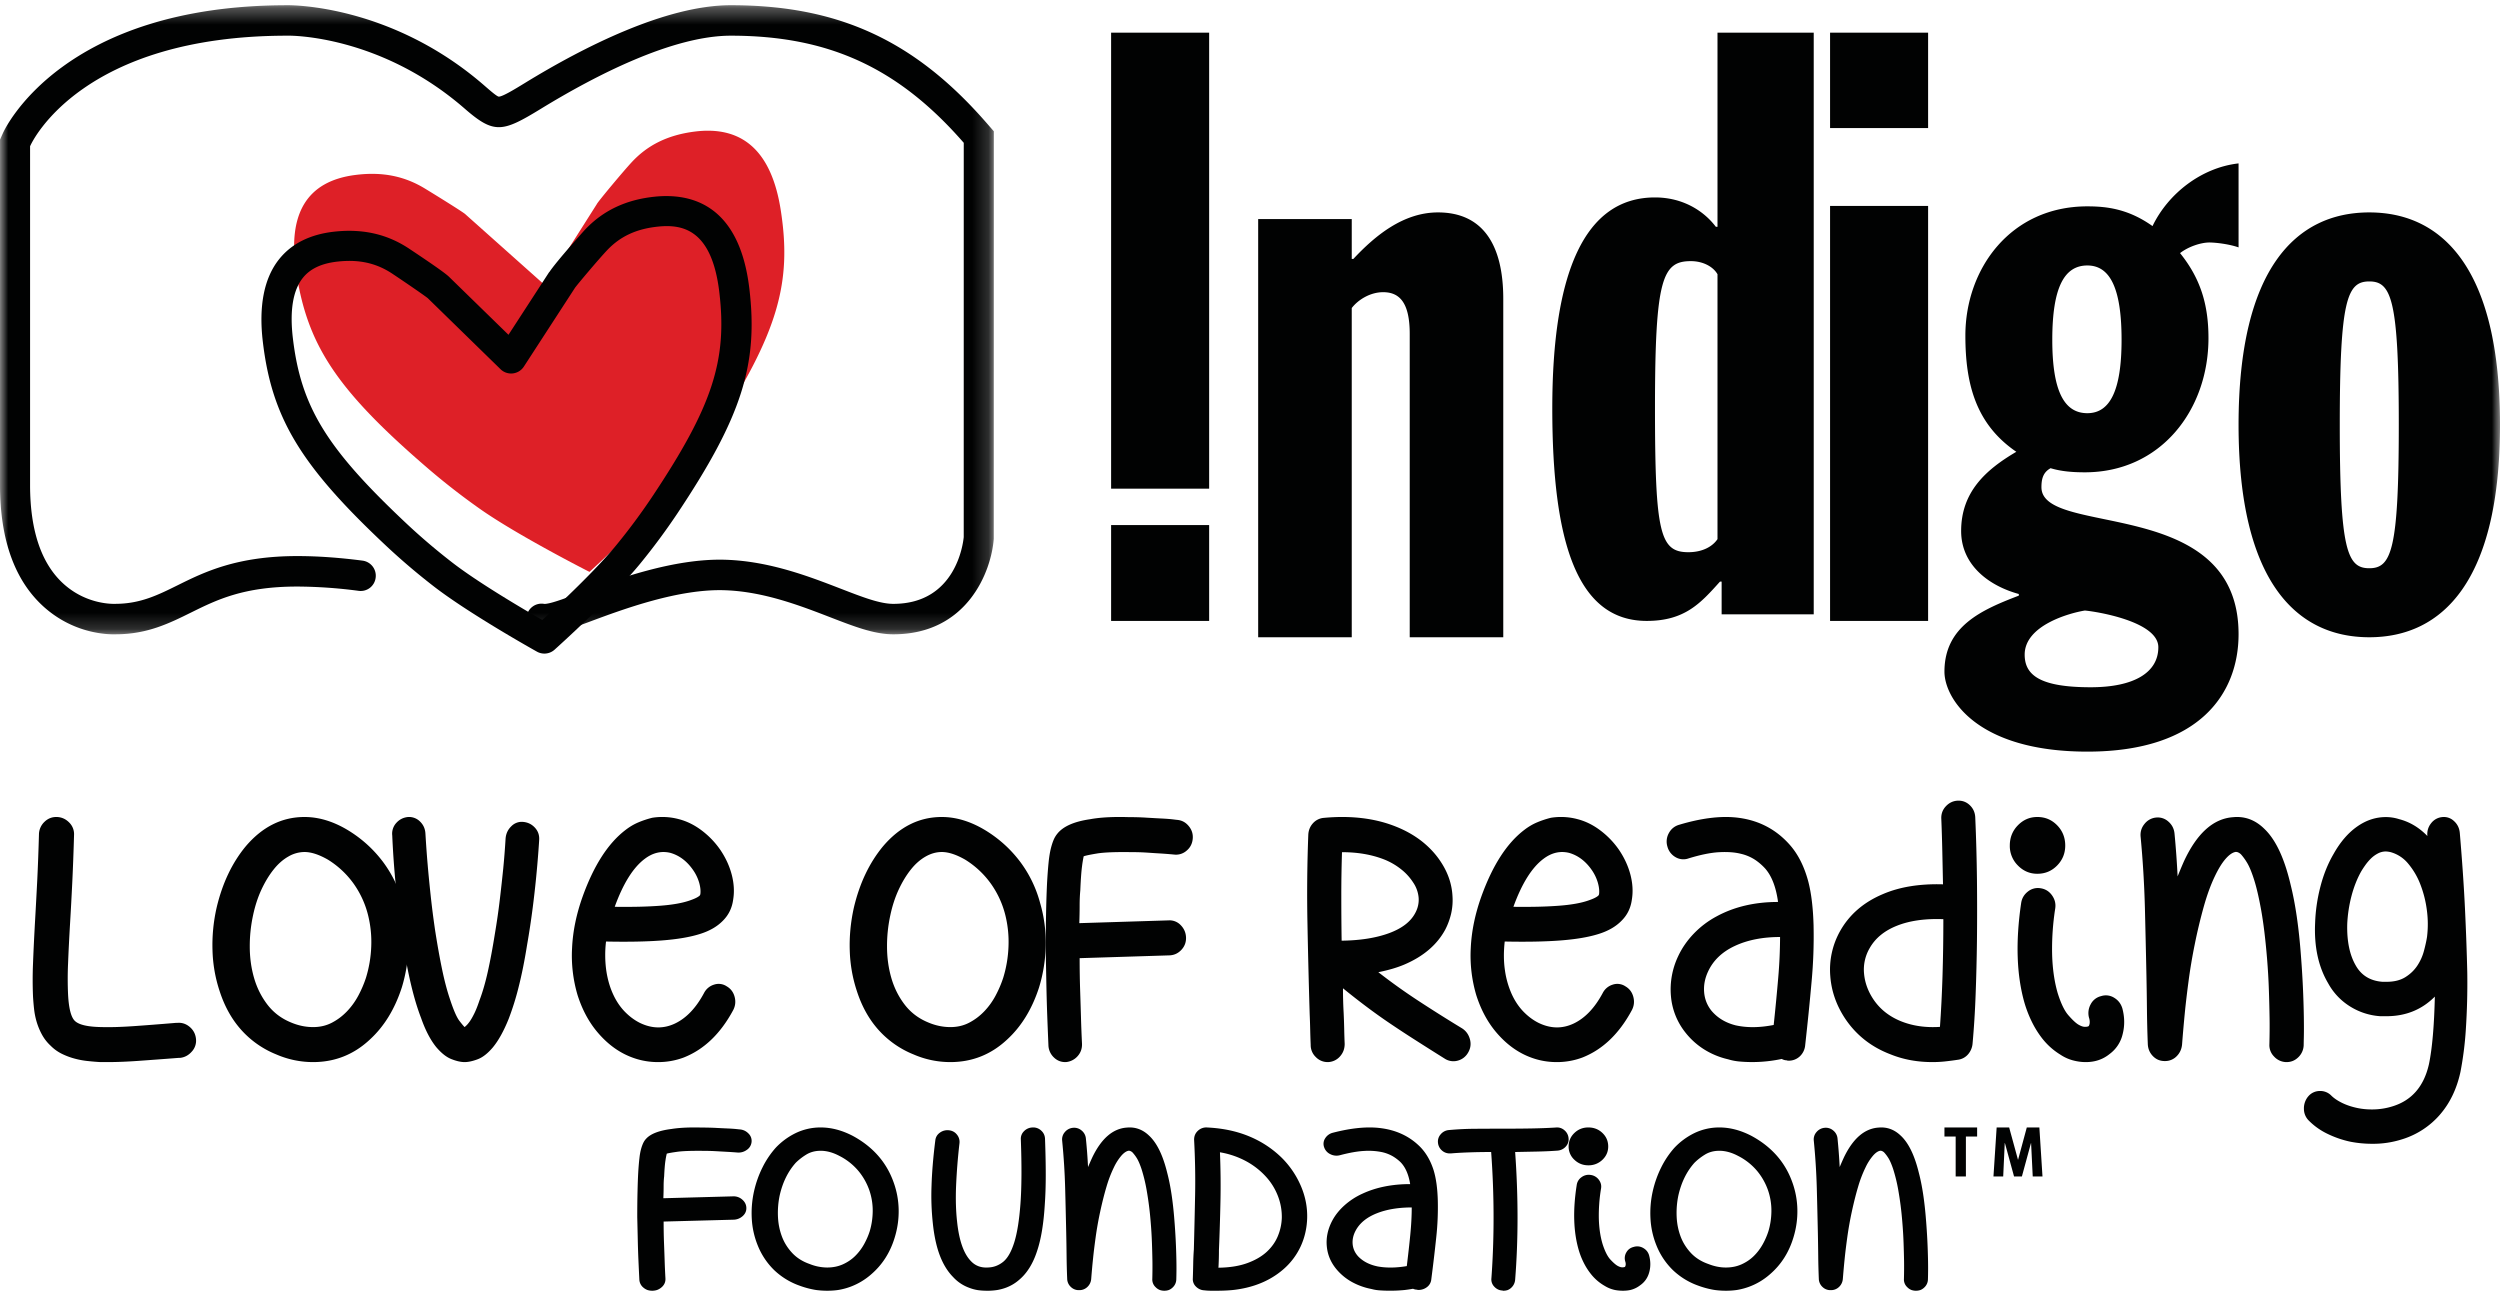 <svg xmlns="http://www.w3.org/2000/svg" xmlns:xlink="http://www.w3.org/1999/xlink" width="153" height="79" viewBox="0 0 153 79">
    <defs>
        <path id="a" d="M0 38.825V.318h60.823v38.507z"/>
        <path id="c" d="M0 81h153V1H0z"/>
    </defs>
    <g fill="none" fill-rule="evenodd">
        <mask id="b" fill="#fff">
            <use xlink:href="#a"/>
        </mask>
        <path fill="#010202" d="M33.341 38.825c-.119 0-.235-.01-.352-.03a.93.93 0 0 1-.758-1.071.923.923 0 0 1 1.058-.769.388.388 0 0 0 .113 0c.36-.043.909-.232 2-.64 2.199-.819 5.851-2.178 9.062-2.056 2.663.097 5.059 1.023 6.984 1.767 1.343.52 2.402.93 3.222.93 3.817 0 4.272-3.68 4.31-4.087l.002-24.129-.037-.042c-3.995-4.566-8.248-6.514-14.219-6.514-3.565 0-8.29 2.434-11.626 4.476-2.353 1.44-2.86 1.556-4.656-.008-5.165-4.496-10.625-4.478-10.852-4.468-12.569 0-15.618 6.47-15.741 6.745l-.01.02v20.733c0 2.867.73 4.938 2.172 6.157 1.331 1.124 2.796 1.128 3.076 1.116 1.506-.009 2.565-.534 3.793-1.142 1.606-.795 3.6-1.781 7.314-1.781 1.23 0 2.575.094 3.998.28a.93.93 0 0 1 .796 1.044.922.922 0 0 1-1.03.805 29.396 29.396 0 0 0-3.764-.264c-3.288 0-4.922.809-6.503 1.59-1.313.65-2.667 1.322-4.564 1.332-.528.021-2.494-.026-4.295-1.548C.954 35.68 0 33.128 0 29.682V8.545l.175-.39C.318 7.838 3.851.32 17.58.32c.25-.006 6.376-.033 12.066 4.919.345.3.774.675.883.675.235-.002 1.003-.472 1.62-.85C35.683 2.899 40.737.319 44.725.319c6.552 0 11.216 2.136 15.597 7.143l.5.572-.004 24.946c-.153 2.02-1.636 5.84-6.149 5.84-1.159 0-2.359-.463-3.878-1.051-1.798-.695-4.037-1.56-6.396-1.645-2.851-.11-6.287 1.17-8.34 1.936-1.229.458-1.863.678-2.437.748a2.32 2.32 0 0 1-.278.017" mask="url(#b)"/>
        <mask id="d" fill="#fff">
            <use xlink:href="#c"/>
        </mask>
        <path fill="#010202" d="M68 29.908h6V2h-6v27.908zM68 38h6v-5.864h-6V38zM77 13.408h5.727v2.44h.097C84.154 14.425 85.878 13 88.002 13 90.717 13 92 14.934 92 18.291V39h-5.725V20.43c0-1.936-.642-2.548-1.626-2.548-.79 0-1.527.457-1.922.969V39H77V13.408zM105.111 32.995c-.305.453-.916.8-1.783.8-1.735 0-2.043-1.148-2.043-8.857 0-7.906.461-8.956 2.196-8.956.762 0 1.374.351 1.63.802v16.211zm.253 4.603H111V2h-5.889v11.882h-.1c-.716-.95-1.99-1.799-3.726-1.799-4.309 0-6.285 4.6-6.285 12.904C95 33.192 96.52 38 100.782 38c2.34 0 3.308-1.1 4.481-2.405h.101v2.003zM112 38h6V12.604h-6V38zm0-30.163h6V2h-6v5.837zM132.09 39.61c0 1.55-1.484 2.45-4.14 2.45-3.117 0-4.04-.75-4.04-1.998 0-1.797 2.764-2.548 3.682-2.697.613.05 4.498.646 4.498 2.246zM137 10c-2.25.253-4.297 1.824-5.266 3.837-1.483-1.056-2.81-1.208-3.988-1.208-4.706 0-7.465 3.823-7.465 7.907 0 2.914.612 5.405 3.118 7.114-1.891 1.108-3.377 2.472-3.377 4.848 0 2.079 1.689 3.35 3.53 3.855v.1c-2.25.862-4.552 1.86-4.552 4.654 0 1.608 1.943 4.893 8.746 4.893 6.9 0 9.254-3.588 9.254-7.189 0-8.54-12.064-5.906-12.064-8.992 0-.506.1-.913.561-1.165.665.203 1.38.252 2.095.252 4.65 0 7.566-3.822 7.566-8.215 0-2.093-.512-3.676-1.739-5.2.511-.4 1.28-.65 1.792-.65.404 0 1.223.1 1.789.3V10zm-11.4 10.795c0-3.168.715-4.548 2.146-4.548 1.381 0 2.094 1.38 2.094 4.548 0 3.115-.713 4.492-2.094 4.492-1.431 0-2.146-1.377-2.146-4.492zM146.806 25.998c0 7.67-.453 8.778-1.805 8.778-1.354 0-1.807-1.107-1.807-8.778 0-7.67.453-8.774 1.807-8.774 1.352 0 1.805 1.105 1.805 8.774m6.194 0C153 16.47 149.5 13 145 13c-4.502 0-8 3.47-8 12.998C137 35.53 140.498 39 145 39c4.5 0 8-3.47 8-13.002M45.277 69.12c.213.019.391.105.535.256a.623.623 0 0 1 .184.515.658.658 0 0 1-.296.485.852.852 0 0 1-.582.158 20.62 20.62 0 0 0-.631-.043l-.64-.036c-.239-.014-.492-.022-.758-.022-.767-.01-1.318.01-1.653.058-.335.047-.546.085-.63.114a4 4 0 0 0-.08.42c-.033.205-.06.527-.08.965-.023.2-.032.411-.032.635 0 .224-.006.46-.017.707l4.249-.115a.797.797 0 0 1 .575.193c.16.138.245.302.255.493.011.2-.061.371-.215.514a.857.857 0 0 1-.567.228l-4.28.114c0 .448.007.881.023 1.3.016.418.03.79.04 1.113.01.324.026.681.048 1.071.01.2-.058.371-.208.514a.892.892 0 0 1-.559.243h-.031a.817.817 0 0 1-.552-.2.67.67 0 0 1-.247-.486c-.022-.437-.04-.835-.056-1.192s-.03-.764-.04-1.22L39 74.488c0-.571.005-1.092.017-1.564.01-.47.026-.887.047-1.248.021-.324.045-.598.072-.821a3.59 3.59 0 0 1 .103-.557c.043-.148.089-.27.136-.364a.988.988 0 0 1 .168-.243c.277-.305.799-.504 1.566-.6.478-.076 1.086-.104 1.82-.085.298 0 .586.007.863.02.277.015.524.027.743.036.218.01.393.022.526.036.133.015.205.022.216.022M50.223 70.428c-.342 0-.64.082-.895.243a3.549 3.549 0 0 0-.624.486c-.478.533-.809 1.205-.99 2.015-.085.409-.12.828-.104 1.256.016.43.093.834.232 1.215.138.38.348.723.631 1.028.282.306.642.534 1.078.686a2.91 2.91 0 0 0 1.07.215c.352 0 .671-.065.959-.193.287-.13.538-.298.751-.508.213-.209.394-.447.544-.714.148-.266.265-.533.35-.8.118-.39.18-.8.185-1.229a3.824 3.824 0 0 0-.2-1.264 3.83 3.83 0 0 0-.655-1.179 3.69 3.69 0 0 0-1.182-.942c-.394-.21-.778-.315-1.15-.315M50.62 79c-.277 0-.553-.026-.83-.079a5.366 5.366 0 0 1-.846-.235 4.358 4.358 0 0 1-1.559-.95 4.378 4.378 0 0 1-1.014-1.522 5.056 5.056 0 0 1-.36-1.593 6.11 6.11 0 0 1 .137-1.721c.117-.515.29-1 .519-1.458a5.4 5.4 0 0 1 .807-1.199 4.213 4.213 0 0 1 1.197-.886 3.5 3.5 0 0 1 1.55-.357c.65 0 1.305.172 1.965.514 1.236.667 2.072 1.62 2.508 2.858.192.533.293 1.088.304 1.663.01.577-.07 1.141-.24 1.694-.277.923-.761 1.68-1.453 2.271a4.077 4.077 0 0 1-1.238.742A4.045 4.045 0 0 1 50.62 79M60.396 79c-.4 0-.758-.061-1.077-.186a2.474 2.474 0 0 1-.987-.658c-.339-.343-.61-.784-.815-1.323-.205-.54-.347-1.19-.426-1.953a15.737 15.737 0 0 1-.082-2.281c.025-.845.102-1.777.231-2.797.02-.2.112-.36.277-.48a.78.78 0 0 1 .546-.15c.21.02.376.108.5.265a.698.698 0 0 1 .158.522 36.33 36.33 0 0 0-.21 2.647c-.03.791-.01 1.502.06 2.13.12 1.174.405 1.99.853 2.447.269.286.618.415 1.047.387.338-.01.645-.124.92-.344.273-.22.5-.615.68-1.187.18-.572.307-1.364.381-2.375.075-1.01.082-2.321.023-3.934a.643.643 0 0 1 .194-.5.75.75 0 0 1 .524-.229.707.707 0 0 1 .523.186c.15.133.229.3.239.5.03.811.045 1.55.045 2.218 0 .667-.02 1.278-.06 1.83-.07 1.155-.224 2.09-.463 2.805-.25.782-.619 1.378-1.107 1.787-.479.42-1.087.644-1.825.673h-.149zM71.255 79h-.03a.74.74 0 0 1-.505-.229.637.637 0 0 1-.199-.5c.01-.39.012-.748.008-1.072a62.314 62.314 0 0 0-.03-1.123 25.82 25.82 0 0 0-.08-1.321 20.503 20.503 0 0 0-.25-1.952 9.85 9.85 0 0 0-.308-1.258c-.108-.32-.212-.555-.315-.708a2.24 2.24 0 0 0-.243-.314.432.432 0 0 0-.14-.085.315.315 0 0 0-.08-.015c-.137.019-.284.114-.44.286a3.208 3.208 0 0 0-.47.729 7.463 7.463 0 0 0-.455 1.186c-.137.458-.269.982-.396 1.573a21.14 21.14 0 0 0-.264 1.494c-.068.49-.122.927-.161 1.308-.04.38-.079.81-.117 1.286a.745.745 0 0 1-.235.479.7.7 0 0 1-.5.193h-.014a.686.686 0 0 1-.499-.2.699.699 0 0 1-.22-.486c-.02-.476-.032-.949-.037-1.415-.005-.467-.012-.93-.022-1.387-.02-.915-.041-1.837-.066-2.766a40.744 40.744 0 0 0-.183-2.895.679.679 0 0 1 .169-.529.725.725 0 0 1 .491-.257.699.699 0 0 1 .529.164.707.707 0 0 1 .263.493c.06.582.103 1.164.132 1.744.089-.21.177-.41.265-.6.557-1.153 1.262-1.758 2.112-1.815.51-.047.96.114 1.35.485.48.44.852 1.197 1.116 2.274.206.781.352 1.744.44 2.887a38.952 38.952 0 0 1 .125 2.517 22.758 22.758 0 0 1-.007 1.143.694.694 0 0 1-.228.485.711.711 0 0 1-.506.201M74.661 70.52c.041 1.029.052 2.03.031 3.002-.02.974-.051 1.97-.093 2.99a18.49 18.49 0 0 1-.03 1.072c.692-.009 1.284-.105 1.775-.286.492-.18.89-.415 1.195-.7.305-.287.53-.61.675-.973a3.17 3.17 0 0 0 .233-1.087 3.51 3.51 0 0 0-.218-1.287 3.739 3.739 0 0 0-.713-1.194 4.597 4.597 0 0 0-1.195-.959 5.186 5.186 0 0 0-1.66-.578M74.506 79h-.396c-.129 0-.266-.01-.41-.029a.789.789 0 0 1-.512-.236.627.627 0 0 1-.187-.493c.01-.305.018-.606.023-.901.006-.295.018-.587.04-.873.03-1.144.056-2.26.077-3.353.02-1.091 0-2.214-.062-3.368 0-.219.078-.4.232-.543a.745.745 0 0 1 .59-.201c.972.048 1.846.239 2.622.573.734.314 1.38.748 1.94 1.3a5.479 5.479 0 0 1 1.162 1.732c.27.638.393 1.29.373 1.959-.02.61-.153 1.18-.396 1.709a4.17 4.17 0 0 1-1.047 1.394c-1.014.886-2.363 1.33-4.05 1.33M84.276 77.499c.542.105 1.148.1 1.82-.014.084-.687.156-1.327.214-1.923.058-.596.088-1.151.088-1.666-.83 0-1.548.122-2.155.365-.605.243-1.031.593-1.276 1.05-.148.277-.21.556-.184.837.027.281.142.531.344.75.287.296.67.496 1.15.6m3.716-4.045a16.97 16.97 0 0 1-.094 2.266c-.087.825-.188 1.685-.304 2.58a.665.665 0 0 1-.256.465.84.84 0 0 1-.542.18.198.198 0 0 1-.08-.016.592.592 0 0 1-.239-.056 7.834 7.834 0 0 1-1.987.106 2.984 2.984 0 0 1-.566-.093 4.045 4.045 0 0 1-1.15-.407 3.36 3.36 0 0 1-.877-.679c-.405-.438-.636-.934-.694-1.487-.06-.552.055-1.095.342-1.63.181-.333.428-.64.743-.921a4.33 4.33 0 0 1 1.093-.708c.84-.39 1.813-.586 2.92-.586-.096-.6-.297-1.053-.605-1.358a2.64 2.64 0 0 0-.455-.343 2.306 2.306 0 0 0-.711-.265 4.112 4.112 0 0 0-1.037-.064c-.404.02-.894.105-1.47.257a.826.826 0 0 1-.605-.057.722.722 0 0 1-.383-.429.612.612 0 0 1 .064-.543.77.77 0 0 1 .478-.343c1.107-.286 2.065-.382 2.873-.286.968.114 1.771.481 2.41 1.1.393.382.685.878.878 1.487.148.487.233 1.096.254 1.83M95.996 69.66c.02.191-.036.36-.168.508a.746.746 0 0 1-.506.25c-.372.028-.78.047-1.225.057l-1.37.028c.097 1.362.146 2.701.146 4.02 0 1.32-.05 2.588-.147 3.807a.738.738 0 0 1-.234.477.684.684 0 0 1-.485.193c-.02 0-.031-.002-.037-.006-.004-.005-.011-.008-.021-.008a.745.745 0 0 1-.506-.25.632.632 0 0 1-.169-.506 51.25 51.25 0 0 0 .132-3.757c0-1.314-.05-2.637-.147-3.97-.46 0-.9.007-1.32.022-.42.014-.801.035-1.143.064h-.073a.694.694 0 0 1-.484-.186.71.71 0 0 1-.235-.471.659.659 0 0 1 .168-.515.727.727 0 0 1 .492-.257 18.524 18.524 0 0 1 1.62-.078c.592-.005 1.196-.007 1.811-.007.558 0 1.108-.004 1.65-.014.543-.01 1.034-.029 1.474-.057a.673.673 0 0 1 .52.164.712.712 0 0 1 .257.493M100.92 76.813c.101.355.106.7.016 1.036-.09.345-.28.619-.572.82-.29.221-.637.331-1.039.331h-.014a2.26 2.26 0 0 1-.558-.072 1.93 1.93 0 0 1-.541-.23 2.891 2.891 0 0 1-.812-.684 3.856 3.856 0 0 1-.407-.604 4.587 4.587 0 0 1-.346-.813c-.351-1.131-.402-2.493-.15-4.086a.693.693 0 0 1 .293-.467.73.73 0 0 1 .55-.138.74.74 0 0 1 .503.288c.125.163.173.341.143.532a9.977 9.977 0 0 0-.136 1.907c.02.581.1 1.096.242 1.547.14.422.295.724.466.907.17.182.311.306.422.373.12.068.22.101.3.101.08 0 .136-.01.166-.029.02-.019.035-.057.045-.114a.518.518 0 0 0-.03-.231.696.696 0 0 1 .075-.547c.1-.173.25-.282.451-.33a.72.72 0 0 1 .572.064c.181.1.301.247.362.44m-3.717-5.497c-.331 0-.615-.113-.85-.338a1.084 1.084 0 0 1-.354-.813c0-.326.118-.602.353-.828.236-.226.52-.338.85-.338.342 0 .63.112.866.338.236.226.353.502.353.828 0 .316-.117.587-.353.813a1.205 1.205 0 0 1-.865.338M105.223 70.428c-.342 0-.64.082-.895.243a3.518 3.518 0 0 0-.623.486c-.48.533-.81 1.205-.991 2.015-.085.409-.12.828-.104 1.256.016.43.093.834.232 1.215.138.38.349.723.631 1.028.282.306.642.534 1.079.686.362.143.718.215 1.07.215.352 0 .671-.065.958-.193.287-.13.538-.298.751-.508.213-.209.394-.447.544-.714a4.35 4.35 0 0 0 .35-.8c.118-.39.18-.8.185-1.229a3.84 3.84 0 0 0-.2-1.264 3.832 3.832 0 0 0-.655-1.179 3.684 3.684 0 0 0-1.182-.942c-.394-.21-.778-.315-1.15-.315m.4 8.572c-.279 0-.555-.026-.832-.079a5.385 5.385 0 0 1-.846-.235 4.355 4.355 0 0 1-1.558-.95 4.37 4.37 0 0 1-1.015-1.522 5.056 5.056 0 0 1-.36-1.593 6.087 6.087 0 0 1 .137-1.721c.117-.515.29-1 .519-1.458a5.4 5.4 0 0 1 .807-1.199 4.252 4.252 0 0 1 1.197-.886 3.502 3.502 0 0 1 1.55-.357c.65 0 1.305.172 1.965.514 1.236.667 2.072 1.62 2.509 2.858a5.18 5.18 0 0 1 .303 1.663c.01.577-.07 1.141-.24 1.694-.277.923-.761 1.68-1.454 2.271a4.042 4.042 0 0 1-2.683 1M117.255 79h-.03a.74.74 0 0 1-.505-.229.637.637 0 0 1-.199-.5c.01-.39.012-.748.008-1.072a67.706 67.706 0 0 0-.03-1.123 26.526 26.526 0 0 0-.08-1.321 20.503 20.503 0 0 0-.25-1.952 9.85 9.85 0 0 0-.308-1.258c-.108-.32-.212-.555-.315-.708a2.195 2.195 0 0 0-.243-.314.437.437 0 0 0-.139-.085.318.318 0 0 0-.08-.015c-.138.019-.285.114-.44.286a3.187 3.187 0 0 0-.47.729 7.463 7.463 0 0 0-.456 1.186c-.137.458-.269.982-.396 1.573a21.14 21.14 0 0 0-.264 1.494c-.068.49-.122.927-.161 1.308-.04.38-.078.81-.117 1.286a.745.745 0 0 1-.235.479.7.7 0 0 1-.5.193h-.014a.686.686 0 0 1-.499-.2.701.701 0 0 1-.22-.486c-.02-.476-.032-.949-.037-1.415-.005-.467-.012-.93-.021-1.387-.02-.915-.042-1.837-.066-2.766a41.104 41.104 0 0 0-.184-2.895.679.679 0 0 1 .169-.529.725.725 0 0 1 .491-.257.698.698 0 0 1 .529.164.71.71 0 0 1 .264.493c.058.582.103 1.164.132 1.744.088-.21.176-.41.264-.6.557-1.153 1.262-1.758 2.113-1.815.509-.047.959.114 1.35.485.48.44.851 1.197 1.115 2.274.206.781.352 1.744.44 2.887a38.903 38.903 0 0 1 .125 2.517 22.758 22.758 0 0 1-.007 1.143.691.691 0 0 1-.228.485.711.711 0 0 1-.506.201M6.59 65h-.451c-.243-.014-.5-.035-.772-.065a4.968 4.968 0 0 1-.805-.15 4.282 4.282 0 0 1-.771-.289 2.567 2.567 0 0 1-.697-.503 2.65 2.65 0 0 1-.526-.675 4.036 4.036 0 0 1-.322-.771 4.489 4.489 0 0 1-.16-.793c-.03-.264-.05-.517-.065-.76a24.1 24.1 0 0 1 0-2.036c.028-.757.072-1.65.129-2.68.043-.755.086-1.563.13-2.42.041-.857.077-1.8.105-2.828a1.08 1.08 0 0 1 .344-.74c.215-.206.472-.302.772-.289.286.015.533.129.74.343a.998.998 0 0 1 .29.771 145.004 145.004 0 0 1-.107 2.872c-.044.886-.086 1.693-.13 2.42-.056.958-.1 1.808-.128 2.551a21.077 21.077 0 0 0 0 1.907c.043.842.18 1.378.408 1.607.243.243.786.371 1.63.385.543.015 1.183-.003 1.92-.053.735-.05 1.611-.118 2.627-.203h.086c.286-.029.543.053.772.245.229.194.357.44.386.74a.98.98 0 0 1-.257.771c-.201.229-.444.358-.73.386h-.085c-.93.072-1.745.132-2.445.182-.702.05-1.33.075-1.888.075M18.637 52.143a1.98 1.98 0 0 0-.991.278c-.328.186-.627.45-.9.793-.274.343-.521.75-.742 1.221-.22.472-.391.994-.513 1.565a8.866 8.866 0 0 0-.205 1.928c0 .672.087 1.311.262 1.919.174.606.448 1.153.82 1.639.373.485.855.85 1.449 1.092.44.186.889.28 1.345.28.425 0 .81-.09 1.151-.269.343-.178.65-.41.923-.696.274-.286.505-.608.696-.965.19-.356.345-.721.467-1.093a7.46 7.46 0 0 0 .32-1.886 6.803 6.803 0 0 0-.206-1.992 5.689 5.689 0 0 0-.855-1.854 5.471 5.471 0 0 0-1.584-1.489c-.547-.314-1.026-.471-1.437-.471M19.162 65a5.646 5.646 0 0 1-2.257-.471 5.763 5.763 0 0 1-2.132-1.49c-.585-.65-1.03-1.447-1.334-2.39a8.653 8.653 0 0 1-.433-2.464 10.35 10.35 0 0 1 .251-2.635c.35-1.485.942-2.736 1.778-3.75 1.018-1.2 2.219-1.8 3.602-1.8.882 0 1.771.271 2.668.814.82.5 1.52 1.129 2.098 1.885a7.358 7.358 0 0 1 1.253 2.572A8.59 8.59 0 0 1 25 57.843a9.38 9.38 0 0 1-.41 2.592c-.427 1.315-1.072 2.372-1.94 3.172-.987.929-2.15 1.393-3.487 1.393" mask="url(#d)"/>
        <path fill="#010202" d="M28.438 65c-.233 0-.502-.06-.81-.182-.308-.12-.62-.368-.934-.739-.356-.442-.664-1.035-.924-1.779-.438-1.128-.807-2.67-1.108-4.628a70.365 70.365 0 0 1-.318-2.368 56.24 56.24 0 0 1-.308-3.545 43.11 43.11 0 0 1-.03-.622.976.976 0 0 1 .246-.772c.191-.214.43-.335.718-.364a.95.95 0 0 1 .739.28c.205.2.315.45.328.749.041.686.086 1.307.134 1.864.047.558.109 1.189.184 1.896.076.708.168 1.433.278 2.176.136.87.276 1.653.42 2.346.143.693.304 1.304.482 1.831.22.672.414 1.118.585 1.34.171.221.278.346.318.374l.103-.096c.055-.05.123-.131.206-.246.081-.114.174-.275.276-.482.103-.207.209-.475.319-.804.191-.5.362-1.09.513-1.768.15-.677.294-1.446.43-2.303.123-.728.226-1.443.308-2.143.083-.7.15-1.324.206-1.874.054-.55.103-1.16.143-1.832.027-.3.147-.55.359-.75a.888.888 0 0 1 .729-.257c.287.029.527.15.718.364.192.214.274.471.247.771 0 .029-.014.232-.041.61a64.364 64.364 0 0 1-.349 3.482 51.166 51.166 0 0 1-.35 2.315c-.15.942-.32 1.793-.512 2.55a16.614 16.614 0 0 1-.616 1.97c-.3.743-.622 1.322-.965 1.737-.314.37-.625.614-.934.728-.307.115-.571.171-.79.171M37.621 55.497c1.078.014 2-.007 2.764-.065.764-.056 1.371-.164 1.822-.321.204-.071.35-.132.44-.183a.825.825 0 0 0 .174-.118.237.237 0 0 0 .04-.085c.028-.2.004-.433-.07-.698a2.656 2.656 0 0 0-.36-.761c-.381-.558-.852-.915-1.412-1.073-.546-.128-1.064-.007-1.556.365-.71.529-1.324 1.509-1.842 2.939M40.261 65c-.682 0-1.337-.15-1.964-.45-.656-.315-1.25-.794-1.781-1.437-.506-.616-.895-1.352-1.168-2.21a8.503 8.503 0 0 1-.337-2.885c.047-1.023.262-2.07.645-3.144.682-1.9 1.555-3.26 2.62-4.075.259-.2.525-.358.798-.472.273-.115.553-.207.84-.279a3.924 3.924 0 0 1 1.638.086c.491.128.958.36 1.402.697.443.336.822.733 1.136 1.19.328.487.56.995.696 1.524.136.529.164 1.036.082 1.523-.069.5-.273.922-.614 1.266-.355.371-.84.65-1.454.836-.6.186-1.368.315-2.303.386-.935.072-2.071.093-3.408.065a6.975 6.975 0 0 0 .01 1.737c.075.53.208 1.008.399 1.437.19.43.43.794.716 1.095.287.3.601.536.942.708.737.358 1.454.371 2.15.043.696-.33 1.29-.951 1.78-1.867a1.02 1.02 0 0 1 .615-.515.887.887 0 0 1 .778.107c.245.143.406.358.481.644.075.286.044.557-.092.815-.778 1.445-1.788 2.41-3.03 2.897a4.437 4.437 0 0 1-1.577.278M57.638 52.143c-.335 0-.666.092-.992.278-.327.186-.627.45-.9.793-.274.343-.521.75-.742 1.221-.22.472-.391.994-.513 1.565a8.825 8.825 0 0 0-.205 1.928c0 .672.088 1.311.262 1.919.175.606.448 1.153.82 1.639.373.485.856.85 1.449 1.092.44.186.89.28 1.345.28.425 0 .81-.09 1.151-.269.343-.178.65-.41.924-.696.273-.286.505-.608.695-.965.19-.356.346-.721.467-1.093a7.43 7.43 0 0 0 .32-1.886 6.802 6.802 0 0 0-.205-1.992 5.677 5.677 0 0 0-.856-1.854 5.463 5.463 0 0 0-1.584-1.489c-.547-.314-1.026-.471-1.436-.471M58.162 65a5.643 5.643 0 0 1-2.257-.471 5.766 5.766 0 0 1-2.132-1.49c-.585-.65-1.03-1.447-1.334-2.39a8.653 8.653 0 0 1-.433-2.464c-.03-.87.054-1.75.25-2.635.35-1.485.943-2.736 1.78-3.75 1.018-1.2 2.218-1.8 3.602-1.8.88 0 1.77.271 2.667.814.82.5 1.52 1.129 2.098 1.885a7.37 7.37 0 0 1 1.254 2.572c.242.83.356 1.686.342 2.572a9.38 9.38 0 0 1-.41 2.592c-.427 1.315-1.072 2.372-1.939 3.172-.988.929-2.15 1.393-3.488 1.393" mask="url(#d)"/>
        <path fill="#010202" d="M72.07 50.18c.274.029.504.157.688.385.186.229.264.486.237.77-.028.302-.154.544-.38.73a.979.979 0 0 1-.75.235 25.31 25.31 0 0 0-.811-.065 62.89 62.89 0 0 1-.822-.053 13.916 13.916 0 0 0-.975-.031c-.986-.015-1.694.013-2.126.084-.43.072-.701.129-.81.172a7.193 7.193 0 0 0-.103.631c-.041.308-.076.79-.103 1.446-.028.3-.041.618-.041.953 0 .336-.007.69-.02 1.06l5.462-.17a.94.94 0 0 1 .74.288c.204.207.314.454.328.74.014.3-.08.556-.278.77-.198.215-.44.33-.729.343l-5.503.172c0 .67.01 1.32.03 1.948.021.629.038 1.185.052 1.67.013.486.034 1.022.062 1.607.013.3-.076.557-.267.771a1.08 1.08 0 0 1-.72.364h-.04c-.274 0-.51-.1-.709-.3a1.071 1.071 0 0 1-.318-.728c-.028-.656-.052-1.252-.072-1.788-.02-.536-.037-1.146-.052-1.832l-.04-2.12c0-.856.007-1.638.02-2.345.013-.707.035-1.33.061-1.873.028-.486.059-.897.093-1.232.034-.336.08-.614.133-.835.055-.222.114-.403.175-.546a1.53 1.53 0 0 1 .216-.365c.356-.456 1.027-.756 2.012-.899.616-.114 1.397-.157 2.342-.129.383 0 .752.01 1.109.033.356.021.674.04.955.053.28.015.506.032.677.053.17.022.264.032.277.032M82.13 52.154a83.692 83.692 0 0 0-.042 2.676c0 .899.006 1.813.02 2.74 1.138-.014 2.105-.167 2.902-.46.798-.293 1.335-.71 1.613-1.252.152-.286.219-.59.198-.91a1.95 1.95 0 0 0-.344-.953 3.273 3.273 0 0 0-.739-.803 4.069 4.069 0 0 0-1.071-.61c-.748-.286-1.588-.428-2.517-.428h-.02zM81.254 65a1 1 0 0 1-.728-.31 1.005 1.005 0 0 1-.312-.74 50.19 50.19 0 0 1-.031-.963 44.875 44.875 0 0 0-.031-.942c-.056-1.855-.101-3.707-.136-5.556a93.256 93.256 0 0 1 .052-5.406c.014-.271.108-.503.281-.696a1 1 0 0 1 .655-.332c1.678-.157 3.156.022 4.432.536.61.243 1.15.553 1.623.93.471.38.86.811 1.165 1.296.401.629.624 1.292.666 1.99a3.73 3.73 0 0 1-.073 1.072 4.24 4.24 0 0 1-.364 1.006c-.5.929-1.332 1.641-2.497 2.141-.236.1-.49.19-.76.268-.27.078-.55.147-.842.204.75.585 1.53 1.145 2.341 1.68a94.293 94.293 0 0 0 2.798 1.766c.236.157.391.379.468.664.076.286.038.556-.115.814a1.021 1.021 0 0 1-.644.492.973.973 0 0 1-.79-.128c-.64-.4-1.232-.775-1.779-1.125a65.873 65.873 0 0 1-1.581-1.037c-.507-.343-.992-.69-1.456-1.04-.465-.349-.933-.716-1.405-1.101a25.475 25.475 0 0 0 .04 1.498c.015.314.026.628.033.942.006.314.016.635.03.964 0 .3-.096.556-.29.77a1.015 1.015 0 0 1-.73.343h-.02zM92.62 55.497c1.079.014 2-.007 2.764-.065.765-.056 1.372-.164 1.822-.321.205-.071.352-.132.44-.183a.8.8 0 0 0 .174-.118.235.235 0 0 0 .042-.085c.027-.2.003-.433-.072-.698a2.656 2.656 0 0 0-.359-.761c-.381-.558-.853-.915-1.412-1.073-.547-.128-1.065-.007-1.556.365-.71.529-1.324 1.509-1.843 2.939M95.261 65c-.682 0-1.337-.15-1.964-.45-.656-.315-1.25-.794-1.782-1.437-.505-.616-.894-1.352-1.167-2.21a8.503 8.503 0 0 1-.337-2.885c.047-1.023.262-2.07.645-3.144.682-1.9 1.555-3.26 2.62-4.075.259-.2.525-.358.798-.472.273-.115.553-.207.84-.279a3.92 3.92 0 0 1 1.637.086c.492.128.96.36 1.402.697a5.12 5.12 0 0 1 1.137 1.19c.327.487.56.995.696 1.524.136.529.164 1.036.082 1.523-.069.5-.273.922-.615 1.266-.354.371-.839.65-1.453.836-.6.186-1.368.315-2.303.386-.935.072-2.072.093-3.408.065-.07.63-.066 1.208.01 1.737a5.39 5.39 0 0 0 .399 1.437c.19.43.43.794.716 1.095.287.3.6.536.942.708.737.358 1.453.371 2.15.043.696-.33 1.29-.951 1.78-1.867a1.02 1.02 0 0 1 .615-.515.886.886 0 0 1 .777.107c.246.143.407.358.482.644.075.286.044.557-.092.815-.778 1.445-1.788 2.41-3.03 2.897a4.437 4.437 0 0 1-1.577.278M106.21 62.748c.699.158 1.478.15 2.34-.02.11-1.03.201-1.992.277-2.885a29.82 29.82 0 0 0 .113-2.498c-1.067 0-1.99.182-2.77.547-.78.364-1.327.89-1.641 1.576-.192.415-.27.832-.236 1.254.034.422.181.797.441 1.126.37.443.861.743 1.477.9m4.78-6.068a29.981 29.981 0 0 1-.122 3.399c-.11 1.236-.24 2.527-.39 3.87a1.059 1.059 0 0 1-.328.698.986.986 0 0 1-.698.267.213.213 0 0 1-.103-.021.665.665 0 0 1-.307-.086 8.654 8.654 0 0 1-2.555.16 3.453 3.453 0 0 1-.729-.138 4.74 4.74 0 0 1-1.476-.612 4.493 4.493 0 0 1-1.129-1.018 4.123 4.123 0 0 1-.892-2.23 4.728 4.728 0 0 1 .44-2.445c.233-.5.551-.961.955-1.383a5.582 5.582 0 0 1 1.405-1.062c1.08-.586 2.332-.879 3.755-.879-.123-.9-.383-1.579-.78-2.037a3.432 3.432 0 0 0-.585-.515 2.684 2.684 0 0 0-.913-.396c-.369-.094-.813-.125-1.333-.097-.52.029-1.149.157-1.888.386a.937.937 0 0 1-.78-.086 1.049 1.049 0 0 1-.492-.643 1.057 1.057 0 0 1 .082-.815c.136-.257.342-.429.616-.515 1.422-.428 2.653-.572 3.693-.428 1.245.171 2.278.722 3.098 1.65.506.573.882 1.316 1.128 2.231.192.73.3 1.644.329 2.745M118.725 62.845c.069-.952.121-1.983.156-3.092.034-1.11.052-2.276.052-3.499-1.109-.043-2.051.089-2.826.395-.776.306-1.337.764-1.683 1.376a2.604 2.604 0 0 0-.344 1.557c.049.554.24 1.08.572 1.578.401.597.959 1.042 1.673 1.334.713.29 1.513.409 2.4.351M118.267 65c-.928 0-1.78-.156-2.555-.47-1.164-.44-2.086-1.158-2.764-2.154-.554-.824-.866-1.706-.935-2.645a4.815 4.815 0 0 1 .603-2.752c.568-1.01 1.44-1.763 2.618-2.26 1.025-.441 2.25-.64 3.678-.598l-.042-1.994c-.014-.662-.034-1.334-.062-2.017-.014-.298.08-.555.28-.767.2-.214.44-.327.718-.342.29-.013.54.079.747.278.208.198.319.447.333.746.055 1.28.09 2.553.104 3.819.013 1.266.013 2.492 0 3.68a129.956 129.956 0 0 1-.084 3.402 54.66 54.66 0 0 1-.187 2.964 1.145 1.145 0 0 1-.27.63.972.972 0 0 1-.581.33c-.278.043-.548.079-.81.107a7.201 7.201 0 0 1-.79.043M129.89 61.72c.14.532.147 1.05.02 1.553a2.096 2.096 0 0 1-.8 1.23c-.407.331-.892.497-1.454.497h-.02c-.253 0-.514-.036-.781-.108a2.576 2.576 0 0 1-.758-.346 4.17 4.17 0 0 1-1.138-1.025 5.785 5.785 0 0 1-.569-.905 7.322 7.322 0 0 1-.485-1.22c-.49-1.698-.561-3.741-.21-6.13.042-.287.18-.521.41-.701a.97.97 0 0 1 .77-.205c.295.043.53.187.706.432.175.245.242.51.2.798a16.018 16.018 0 0 0-.19 2.86c.028.87.141 1.643.337 2.32.197.633.415 1.087.654 1.36.238.273.435.46.59.56.168.102.308.152.42.152.113 0 .19-.014.232-.043.028-.029.05-.086.064-.173a.823.823 0 0 0-.042-.346 1.11 1.11 0 0 1 .105-.82.963.963 0 0 1 .632-.496.95.95 0 0 1 .801.097c.252.151.42.37.506.659m-5.205-8.245c-.463 0-.86-.17-1.19-.507a1.68 1.68 0 0 1-.495-1.22c0-.488.165-.902.495-1.24.33-.338.727-.508 1.19-.508.478 0 .882.17 1.212.508.33.338.495.752.495 1.24 0 .476-.165.882-.495 1.22-.33.338-.734.507-1.212.507M139.936 65h-.042a1.037 1.037 0 0 1-.723-.343.985.985 0 0 1-.284-.75c.014-.587.019-1.122.011-1.61a91.983 91.983 0 0 0-.042-1.681c-.02-.637-.059-1.298-.115-1.984-.098-1.172-.217-2.148-.357-2.927-.14-.779-.286-1.408-.44-1.887-.153-.479-.303-.832-.45-1.062a3.264 3.264 0 0 0-.346-.47.619.619 0 0 0-.2-.13.446.446 0 0 0-.114-.02c-.197.028-.406.171-.63.428-.224.257-.447.622-.67 1.094-.238.5-.455 1.093-.65 1.78a32.052 32.052 0 0 0-.566 2.358c-.154.757-.28 1.504-.377 2.24-.098.736-.175 1.39-.231 1.962a96.62 96.62 0 0 0-.168 1.93c-.028.286-.14.525-.335.718a.978.978 0 0 1-.713.29h-.02c-.28 0-.518-.1-.714-.3-.195-.2-.3-.444-.314-.73a71.944 71.944 0 0 1-.053-2.123c-.007-.7-.017-1.393-.031-2.08-.028-1.371-.06-2.755-.094-4.148a64.52 64.52 0 0 0-.262-4.342c-.029-.3.052-.565.241-.793a1.02 1.02 0 0 1 .702-.386.966.966 0 0 1 .755.246c.223.193.349.44.377.74.084.872.146 1.744.189 2.615.126-.313.251-.613.377-.9.797-1.729 1.803-2.637 3.019-2.723.727-.071 1.37.172 1.928.729.685.658 1.216 1.794 1.593 3.409.293 1.173.503 2.616.63 4.332a60.23 60.23 0 0 1 .178 3.773c.007.501.007.904 0 1.212-.008.307-.01.475-.01.504a1.065 1.065 0 0 1-.326.73c-.203.2-.444.299-.723.299M148.535 57.33a6.352 6.352 0 0 0-.01-1.62 6.726 6.726 0 0 0-.397-1.58 4.448 4.448 0 0 0-.745-1.273 2.13 2.13 0 0 0-1.072-.705 1.59 1.59 0 0 0-.298-.042 1.04 1.04 0 0 0-.496.127c-.158.084-.3.189-.427.315-.126.126-.238.26-.337.4-.1.14-.182.267-.249.38-.251.449-.45.954-.596 1.514a8.304 8.304 0 0 0-.257 1.705c-.027 1.039.145 1.881.515 2.526.345.618.894.955 1.649 1.01h.238c.463 0 .847-.094 1.152-.284.304-.19.549-.425.735-.706.185-.28.32-.581.406-.904.086-.323.15-.61.189-.863m2.462 2.168a43.732 43.732 0 0 1-.09 3.536 20.704 20.704 0 0 1-.327 2.567c-.225 1.039-.645 1.912-1.26 2.62a5.012 5.012 0 0 1-2.314 1.505 5.82 5.82 0 0 1-1.827.274 7.02 7.02 0 0 1-1.33-.126 6.124 6.124 0 0 1-1.43-.495 4.127 4.127 0 0 1-1.111-.79 1.01 1.01 0 0 1-.308-.725 1.13 1.13 0 0 1 .268-.769.921.921 0 0 1 .695-.326.943.943 0 0 1 .715.284c.172.169.397.319.675.453s.586.235.923.305c.338.07.692.098 1.062.084.37-.014.735-.077 1.093-.19 1.177-.364 1.918-1.227 2.223-2.588.199-.968.318-2.342.358-4.125-.795.8-1.781 1.2-2.959 1.2h-.378a3.97 3.97 0 0 1-1.905-.632 3.82 3.82 0 0 1-1.29-1.389c-.596-1.01-.861-2.238-.795-3.683.026-.758.135-1.505.328-2.242.191-.737.46-1.399.804-1.988.41-.73.89-1.288 1.44-1.673.549-.386 1.134-.58 1.756-.58.279 0 .55.043.814.127.649.168 1.225.512 1.728 1.032-.027-.295.05-.555.228-.78a.97.97 0 0 1 .685-.379.896.896 0 0 1 .715.243c.211.189.33.431.357.725.145 1.713.252 3.267.318 4.663.066 1.396.112 2.683.139 3.862" mask="url(#d)"/>
        <path fill="#DE2027" d="M33.369 17.472l3.16-4.986c.042-.116 1.608-1.998 2.154-2.583.92-.981 2.115-1.631 3.822-1.849 2.965-.38 4.726 1.229 5.28 4.826.682 4.413-.142 7.47-4.133 13.592a39.32 39.32 0 0 1-2.254 3.101C39.678 31.722 36.076 35 36.076 35s-4.44-2.252-6.745-3.885a42.003 42.003 0 0 1-3.105-2.417c-5.693-4.885-7.411-7.614-8.095-12.03-.555-3.594.65-5.582 3.615-5.96 1.71-.22 3.055.105 4.237.818.698.424 2.427 1.495 2.503 1.592l4.883 4.354z" mask="url(#d)"/>
        <path fill="#010202" d="M35.255 17.477v0zm0 .002h-.001zm-9.189.639h0zm.001 0v.001zm-4.692-2.15c-.227 0-.461.013-.705.04-.985.107-1.683.433-2.135.998-.607.758-.812 2.006-.609 3.709.498 4.19 2.06 6.733 6.964 11.338.859.806 1.793 1.603 2.779 2.366 1.572 1.22 4.325 2.84 5.52 3.526 1.01-.927 3.318-3.095 4.56-4.62a38.103 38.103 0 0 0 2.15-2.902c3.696-5.541 4.62-8.354 4.123-12.54-.459-3.87-2.27-4.178-3.796-4.01-1.296.142-2.27.598-3.067 1.437-.48.505-1.77 2.031-1.972 2.307l-.019.03-3.109 4.79a.926.926 0 0 1-.676.416.925.925 0 0 1-.751-.258l-4.456-4.35c-.001 0-.002 0-.003-.002-.22-.175-1.37-.965-2.168-1.496-.792-.526-1.642-.78-2.63-.78zM33.315 40a.934.934 0 0 1-.453-.118c-.17-.095-4.185-2.344-6.333-4.01a40.501 40.501 0 0 1-2.91-2.48c-5.22-4.9-6.98-7.812-7.532-12.461-.263-2.208.073-3.915.999-5.072.764-.955 1.902-1.521 3.383-1.683 1.732-.188 3.225.15 4.566 1.04 1.75 1.164 2.255 1.544 2.437 1.716l3.647 3.557 2.493-3.84.007.004c.446-.673 2.175-2.589 2.194-2.608 1.1-1.16 2.478-1.814 4.21-2.003 2.328-.253 5.233.516 5.838 5.625.554 4.65-.479 7.868-4.418 13.774a39.728 39.728 0 0 1-2.256 3.045c-1.702 2.088-5.107 5.148-5.25 5.277a.93.93 0 0 1-.621.237zM121 69.556h-.687V72h-.626v-2.444H119V69h2zM125 72h-.597l-.1-2.043h-.008L123.74 72h-.48l-.559-2.043h-.011L122.596 72H122l.195-3h.765l.54 1.974h.007L124.04 69h.769z" mask="url(#d)"/>
    </g>
</svg>
